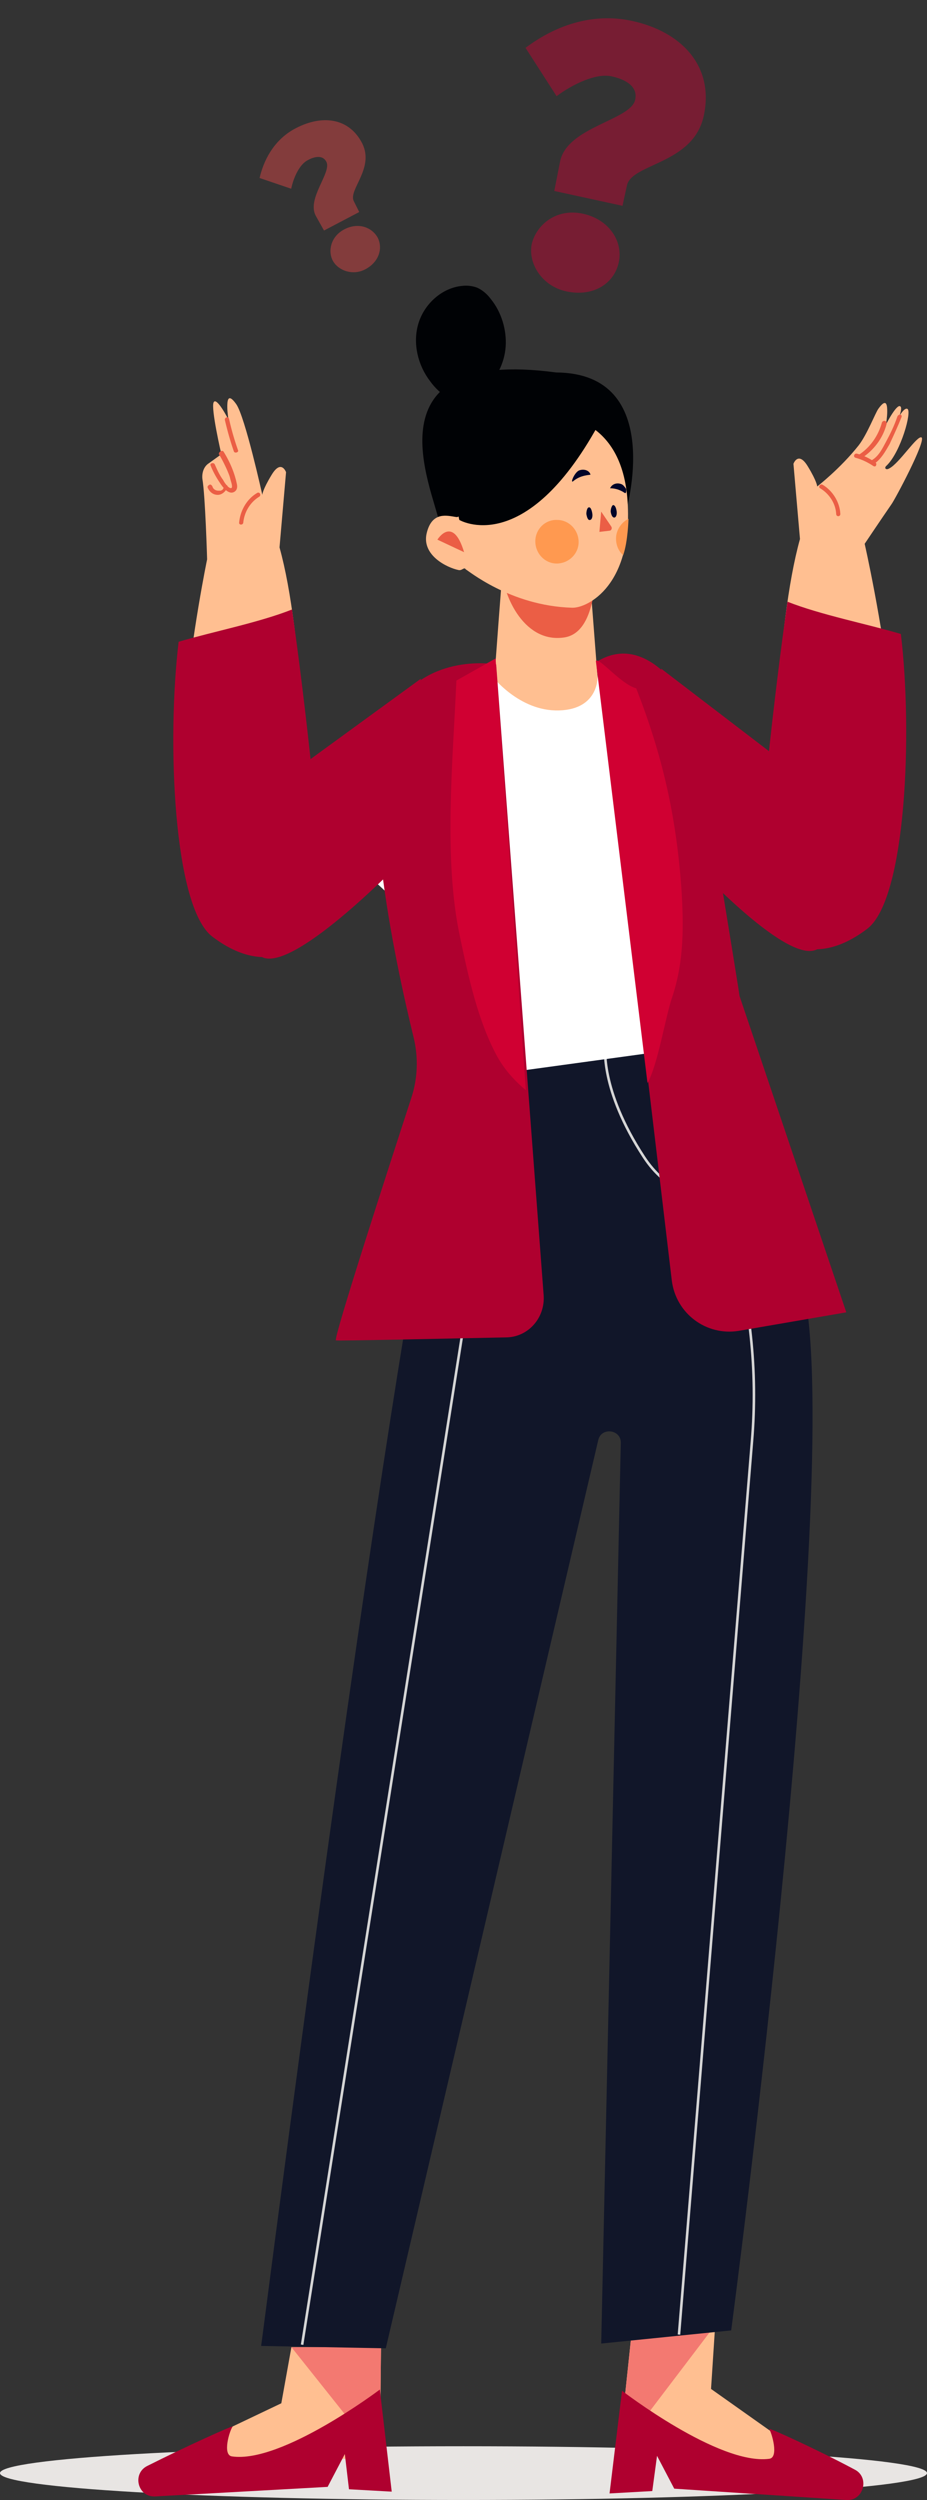<svg width="230" height="620" fill="none" xmlns="http://www.w3.org/2000/svg"><rect width="100%" height="100%" fill="#333333" stroke="none"/><path d="M230 613.321c0-3.702-51.536-6.664-115-6.664-63.61 0-115 2.962-115 6.664 0 3.702 51.536 6.664 115 6.664s115-2.962 115-6.664Z" fill="#E8E5E3"/><path d="M172.126 214.234c1.62 1.629 25.916 27.692 31.658 20.288 2.945-3.85-8.982-45.166-8.982-45.166l-30.774-23.545 8.098 48.423Z" fill="#AF002F"/><path d="M221.16 125.088c-2.356 3.406-6.626 9.774-6.626 9.774s17.228 75.374 1.178 87.369c-15.609 11.698-23.56-1.037-23.854-10.958-.295-13.328.589-55.976 6.626-77.596l-1.62-18.659s1.178-3.257 3.534.593 2.356 5.035 2.356 5.035 5.743-4.443 10.307-10.218c2.062-2.666 4.123-7.997 4.859-9.033 2.209-3.11 2.209-.444 2.209.74 0 1.185-.294 3.11-.294 3.11s2.945-5.775 3.681-4.294c.736 1.48-4.859 11.846-4.859 11.846s4.712-12.291 6.478-11.402c1.178.592-1.619 10.662-5.153 14.068-.736.592-.147 1.184.589.74 2.503-1.185 7.068-8.441 8.098-7.7 1.031 1.036-6.626 15.4-7.509 16.585Z" fill="#FFBF91"/><path d="M195.392 149.226c-3.239 22.36-7.509 61.01-7.215 71.524.148 10.069 11.338 21.472 26.947 9.625 9.718-7.256 11.338-48.719 8.393-73.153-8.541-2.517-19.879-4.739-28.125-7.996Z" fill="#AF002F"/><path d="M204.084 120.204c2.503 1.48 4.27 4.294 4.417 7.256 0 .74-1.031.74-1.031 0-.147-2.666-1.767-5.035-3.975-6.368-.589-.296 0-1.185.589-.888ZM219.989 105.096c-.884 3.554-3.24 6.664-6.332 8.589-.589.444-1.178-.592-.589-.889 2.798-1.777 4.859-4.738 5.743-7.996.294-.74 1.325-.444 1.178.296ZM223.669 103.468c-.883 2.221-1.914 4.442-2.945 6.664-1.03 1.777-2.061 3.702-3.828 4.886-.589.297-1.178-.592-.589-.888 1.767-1.037 2.65-2.962 3.534-4.591 1.031-1.925 2.061-3.998 2.798-6.219.294-.741 1.325-.593 1.03.148Z" fill="#EB5E45"/><path d="M216.747 115.611c-1.325-.888-2.798-1.628-4.417-2.073-.737-.148-.442-1.184.294-1.036 1.62.444 3.239 1.184 4.565 2.221.294.148.294.444.147.74 0 .148-.295.297-.589.148Z" fill="#EB5E45"/><path d="m94.538 582.08-.294 27.544-55.218 1.036L69.8 596l2.504-13.92h22.234Z" fill="#FFBF91"/><path d="m72.304 582.08 21.94 27.544.294-27.544H72.304Z" fill="#F37971"/><path d="M94.243 592.594S69.948 610.957 57.58 609.18c-2.503-.297-.589-6.516.147-7.405.295-.444-11.78 5.035-21.203 9.774-3.829 1.925-2.356 7.848 2.061 7.552l42.702-2.369 4.27-8.145 1.03 8.737 10.603.592-2.945-25.322Z" fill="#AF002F"/><path d="m156.686 578.822-3.092 29.172 53.156 5.924-30.333-21.472 1.031-15.845-20.762 2.221Z" fill="#FFBF91"/><path d="m177.449 576.601-20.762 2.221-3.092 29.172 23.854-31.393Z" fill="#F37971"/><path d="M154.33 592.891s24.001 18.51 36.517 16.881c2.503-.296.589-6.516 0-7.404-.294-.444 11.78 5.035 21.204 10.07 3.828 1.925 2.208 7.848-2.062 7.552l-42.701-2.814-4.271-8.144-1.178 8.737-10.601.592 3.092-25.47Z" fill="#AF002F"/><path d="m172.287 254.518-59.635 12.587s-9.277 17.77-47.856 314.677l30.922.592 52.715-225.235c.736-3.258 5.595-2.665 5.595.593l-4.859 223.457 32.247-3.258s29.891-225.234 16.934-261.959c-13.989-39.538-26.063-61.454-26.063-61.454Z" fill="#111629"/><path d="M190.104 295.09s-19.29 8.737-30.333-8.144c-11.044-16.882-9.571-27.544-9.571-27.544M129.88 263.252s1.914 22.805-4.859 30.506c-7.951 9.181-18.848 3.85-18.848 3.85M119.867 298.2l-44.91 283.283" stroke="#D6D6D6" stroke-width=".634" stroke-miterlimit="10"/><path d="m168.462 578.966 18.111-221.532c1.473-17.474-.441-34.948-5.448-51.682l-2.503-8.144" stroke="#D6D6D6" stroke-width=".634" stroke-miterlimit="10"/><path d="M137.973 92.37c27.535.148 17.228 34.947 17.228 34.947s-.884 1.629-2.651 3.554l-13.988 14.957-6.185-5.479-23.412-10.811c-1.473-8.144-18.553-43.536 29.008-37.169Z" fill="#000205"/><path d="M119.862 96.96c3.24-2.814 5.301-6.812 5.596-10.959.294-4.146-1.031-8.589-3.682-11.846-.883-1.185-2.061-2.222-3.386-2.814-1.178-.444-2.503-.592-3.681-.444-5.007.444-9.424 4.442-10.897 9.33-1.472 4.886-.147 10.365 2.945 14.363 2.356 3.258 6.185 5.923 10.308 5.627" fill="#000205"/><path d="M145.778 135.459s2.356 31.394 2.65 34.208c0 0 2.651 33.615-26.21 4.886 0 0 .884-13.179 2.798-37.317l20.762-1.777Z" fill="#FFBF91"/><path d="M124.722 141.829c-.148 4.59 4.712 17.621 15.019 16.289 7.804-.889 7.804-13.92 8.393-17.622.589-3.11-9.718-6.368-13.988-6.664-4.123 0-9.13 3.406-9.424 7.997Z" fill="#EB5E45"/><path d="M141.949 150.713c3.681.148 15.461-5.479 13.694-27.248-1.767-20.583-17.523-20.879-21.204-20.731-3.092.148-23.707-.593-20.32 24.73 0 .444-.442.888-1.031.74-2.061-.296-5.889-1.481-7.215 3.998-1.325 5.479 5.007 8.589 7.952 9.181.883.148 1.325-.888 1.767-.148.294 0 10.896 9.033 26.357 9.478Z" fill="#FFBF91"/><path d="M132.818 134.275c0 2.962 2.356 5.479 5.301 5.479 2.945 0 5.448-2.369 5.448-5.331 0-2.961-2.356-5.479-5.301-5.479-2.944-.148-5.448 2.221-5.448 5.331ZM154.611 137.682c-1.178-1.036-1.767-2.517-1.767-4.146 0-2.073 1.326-3.998 3.093-4.887 0 0-.148 5.776-1.326 9.033Z" fill="#FF9950"/><path d="M108.523 133.832s3.829-6.22 6.626 3.109l-6.626-3.109ZM149.16 126.875l-.441 5.034 2.503-.296c.442 0 .736-.592.442-1.036l-2.504-3.702Z" fill="#EB5E45"/><path d="M142.239 119.321c-.884.741.294-2.221 1.472-2.665 1.178-.444 2.503 0 2.798 1.036 0 .149-2.356 0-4.27 1.629ZM155.051 122.282c-1.914-1.333-3.681-1.185-3.681-1.185.442-1.036 1.62-1.481 2.798-1.036.441.148.883.74 1.178 1.184 0 0 .147 1.185-.295 1.037ZM145.481 127.466c.148.888.442 1.629.884 1.481.442 0 .736-.741.589-1.629-.147-.889-.442-1.629-.884-1.481-.294 0-.589.74-.589 1.629ZM151.516 126.874c.147.888.441 1.48.883 1.48s.736-.74.589-1.629c-.147-.888-.442-1.48-.883-1.48-.295.148-.589.888-.589 1.629Z" fill="#000428"/><path d="M148.428 105.402c-18.259 33.17-34.456 23.545-34.456 23.545s-9.866-37.317 29.744-29.617c17.964 3.554 5.448 4.739 4.712 6.072Z" fill="#000205"/><path d="m161.825 172.927 14.283 86.184-63.758 8.737c-4.123-11.995-9.718-39.39-8.54-39.242L83.49 209.8c2.945-7.553 7.657-17.326 11.338-24.582 3.092-6.22 9.571-10.07 16.492-9.774l10.601-7.996s6.774 9.033 16.787 8.737c10.16-.296 9.571-8.737 9.571-8.737l13.546 5.479Z" fill="#fff"/><path d="m148.428 163.891 18.259 153.711c1.031 8.144 8.54 13.772 16.639 12.439l26.652-4.591s-26.799-79.372-26.505-78.484c.295 1.037-11.485-70.636-11.485-70.636s-10.16-20.287-23.56-12.439Z" fill="#AF002F"/><path d="M169.043 220.016c.589 9.181.736 18.214-2.209 27.099-1.767 5.035-3.533 16.734-6.184 21.472l-12.81-104.695c.883-.888 6.184 5.776 10.012 6.812 6.479 16.585 9.866 31.394 11.191 49.312Z" fill="#D00032"/><path d="m123.103 164.78 11.78 156.376c.441 5.627-3.829 10.513-9.424 10.513-15.019.297-41.524.889-42.113.741-.736-.296 12.958-42.5 18.701-60.122 1.619-4.887 1.767-10.07.589-14.956-4.565-18.659-15.02-66.786-5.007-81.594 8.688-14.068 25.474-10.958 25.474-10.958Z" fill="#AF002F"/><path d="M123.399 262.069c-4.859-8.885-7.215-19.991-9.277-29.764-4.123-19.251-1.767-43.389-.883-63.528l9.718-5.479 7.51 107.064c-2.651-2.221-5.154-4.887-7.068-8.293Z" fill="#D00032"/><path d="M98.951 214.239c-1.62 1.629-29.155 29.765-35.044 22.212-2.945-3.85 8.981-45.165 8.981-45.165l31.511-22.953-5.448 45.906Z" fill="#AF002F"/><path d="M50.21 118.726c.736 4.294 1.178 19.991 1.178 19.991s-15.314 73.598.736 85.592c15.608 11.699 23.56-1.036 23.854-10.958.295-13.327-.589-55.975-6.626-77.595l1.62-18.659s-1.178-3.258-3.534.592c-2.356 3.851-2.356 5.035-2.356 5.035s-4.27-19.399-6.48-22.508c-2.208-3.11-2.208-.445-2.208.74s.295 3.11.295 3.11-2.945-5.776-3.681-4.295c-.737 1.481 1.914 12.884 1.914 12.884l-3.092 2.221c-1.178.74-1.767 2.221-1.62 3.85Z" fill="#FFBF91"/><path d="M72.446 151.156c3.24 22.361 7.51 61.011 7.215 71.524-.147 10.07-11.338 21.473-26.946 9.626-9.718-7.256-11.338-48.72-8.393-73.153 8.54-2.518 19.878-4.739 28.124-7.997Z" fill="#AF002F"/><path d="M56.837 103.918a66.098 66.098 0 0 0 2.209 7.7c.294.592-.884.888-1.031.296-.883-2.517-1.62-5.183-2.209-7.7-.147-.741.884-1.037 1.031-.296ZM55.502 112.063c1.472 2.37 2.65 5.035 3.24 7.849.146.592.146 1.184-.148 1.629-.295.444-.884.74-1.473.592-1.178-.296-2.061-1.629-2.65-2.518-.883-1.332-1.62-2.665-2.209-4.146-.294-.592.737-.888 1.031-.296.589 1.333 1.178 2.665 2.062 3.85a6.574 6.574 0 0 0 1.178 1.629c.294.296 1.03.74 1.03 0 0-.592-.294-1.333-.442-1.925-.147-.74-.441-1.333-.736-2.073-.589-1.333-1.325-2.814-2.061-3.998-.148-.593.883-1.185 1.178-.593Z" fill="#EB5E45"/><path d="M56.395 120.8c-.294 1.036-1.325 1.925-2.356 1.925-1.178 0-2.061-.741-2.503-1.777-.147-.296.147-.593.442-.741.294-.148.589.148.736.445.147.592.736 1.036 1.473 1.036H54.628s.148 0 0 0h.148c.147 0 .147-.148.294-.148 0 0 .147 0 .147-.148l.148-.148c0-.148.147-.148.147-.296 0 0 0-.148 0 0v-.148a.81.81 0 0 1 .736-.445c0-.148.294.149.147.445ZM64.343 123.169c-2.209 1.333-3.681 3.702-3.976 6.367 0 .741-1.178.741-1.03 0 .294-2.961 1.914-5.775 4.417-7.256.589-.444 1.178.445.589.889Z" fill="#EB5E45"/><g opacity=".66"><path opacity=".66" d="M130.389 11.866c8.148-6.11 17.339-8.657 26.456-6.675 12.299 2.674 20.434 11.263 17.76 23.562-2.612 12.01-17.856 11.727-19.051 17.226l-1.102 5.064-16.93-3.68 1.46-7.412c1.856-8.538 17.51-10.135 18.611-15.2.755-3.473-2.674-5.127-5.857-5.82-3.907-.849-9.677 1.988-13.647 4.914l-7.7-11.98ZM144.631 53c6.512 1.415 10.022 6.877 8.89 12.086-1.133 5.21-6.273 8.638-13.074 7.159-5.933-1.29-9.557-6.927-8.487-11.847 1.152-4.6 6.015-8.846 12.671-7.398Z" fill="#D00032"/><path opacity=".66" d="M64.4 44.142c1.332-5.628 4.442-10.07 9.18-12.44 6.368-3.257 13.032-2.517 16.29 3.85 3.11 6.22-3.554 11.551-2.073 14.365l1.332 2.665-8.737 4.59-2.073-3.701c-2.221-4.295 3.998-10.662 2.666-13.328-.889-1.777-2.962-1.332-4.59-.444-2.074 1.037-3.555 4.294-4.147 7.108l-7.849-2.665Zm21.027 12.735c3.406-1.777 6.812-.593 8.293 2.073 1.333 2.665.296 6.071-3.11 7.848-3.11 1.63-6.664.296-7.996-2.073-1.333-2.37-.593-6.071 2.813-7.848Z" fill="#EA4747"/></g></svg>